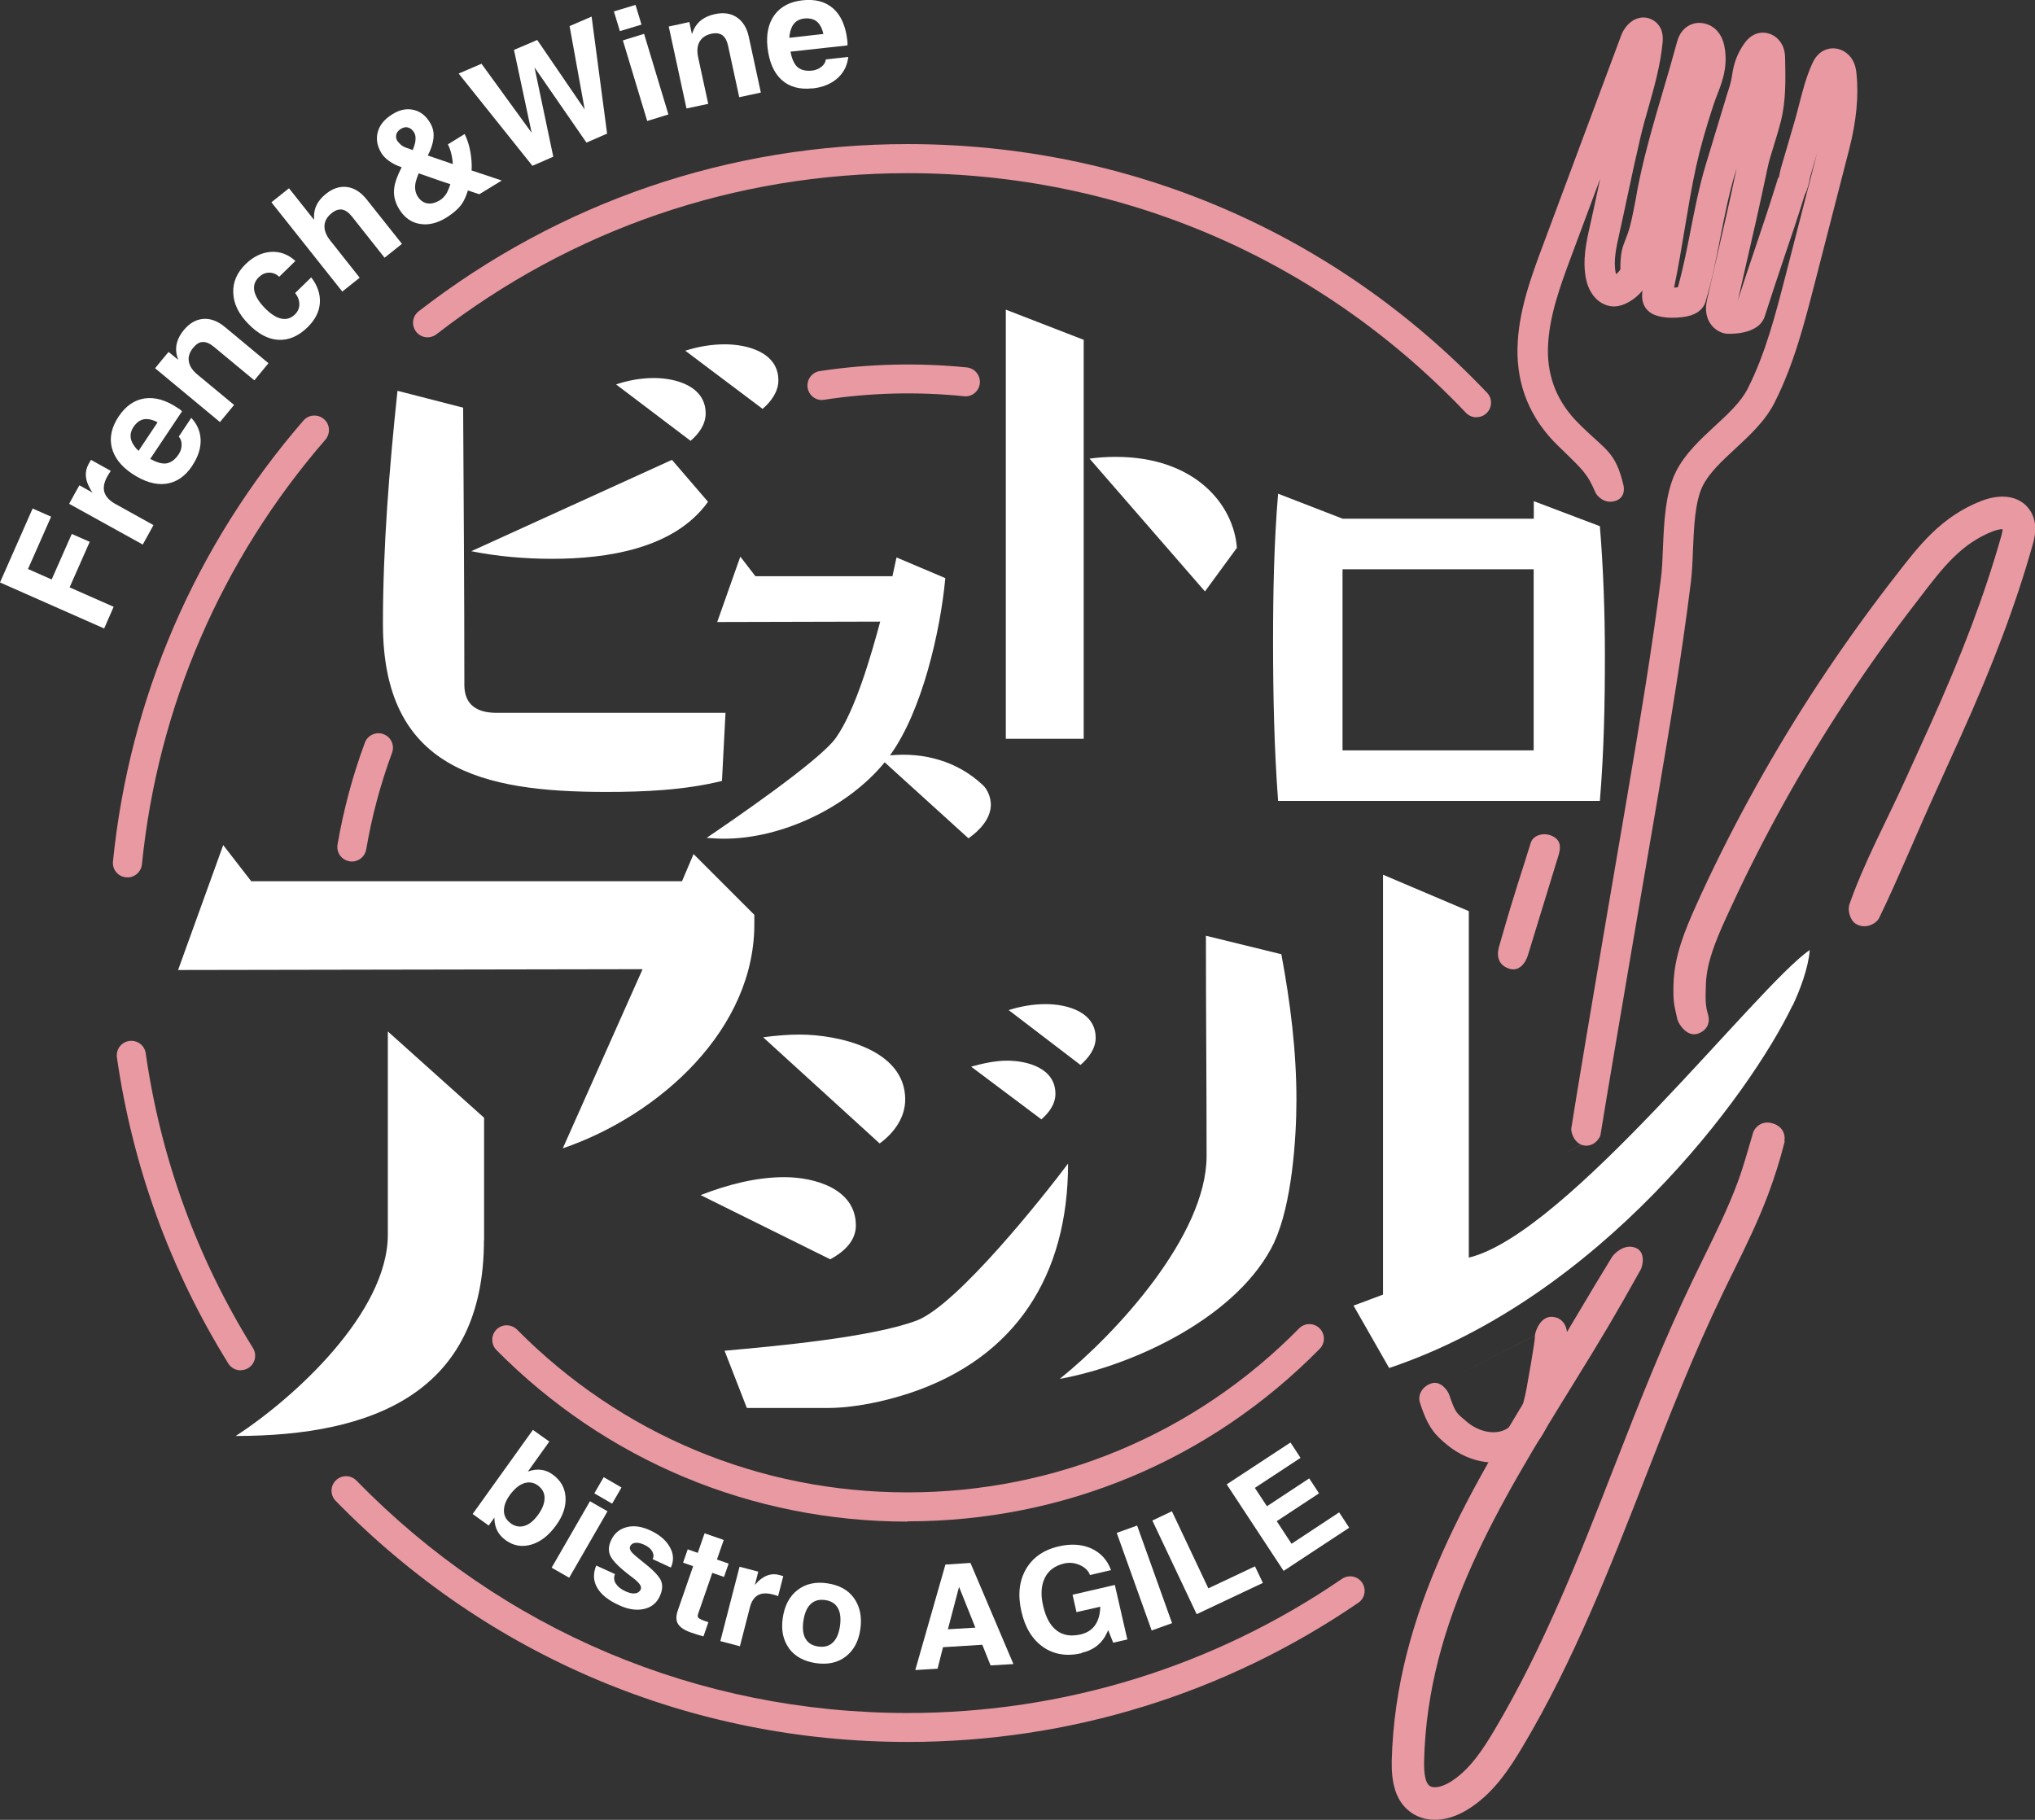 <?xml version="1.0" encoding="UTF-8"?><svg id="_レイヤー_1" xmlns="http://www.w3.org/2000/svg" viewBox="0 0 149.7 133.88"><rect x="0" y="0" width="149.7" height="133.88" fill="#333333" stroke="none"/><defs><style>.cls-1{fill:#e899a1;}.cls-2{fill:#fff;}</style></defs><path class="cls-1" d="M136.01,66.64c1.09-3.16,2.79-6.27,4.17-9.32.6-1.33,1.21-2.66,1.81-3.99,2.38-5.27,4.03-9.66,5.21-13.83.09-.3.11-.47.12-.57-.14,0-.39.03-.73.16-2.32.91-3.68,2.68-5.25,4.73l-.39.51c-1.78,2.3-3.49,4.69-5.08,7.1-3.2,4.85-6.07,9.98-8.5,15.24l-.44.95c-.73,1.62-1.39,3.2-1.44,4.8-.03,1.03-.06,1.49.16,2.23.08.27.18,1-.66,1.36-.86.38-1.51-.69-1.59-.99-.26-1.13-.33-1.35-.29-2.67.06-2.04.85-3.94,1.65-5.72l.44-.97c2.49-5.37,5.41-10.6,8.68-15.55,1.63-2.46,3.37-4.9,5.18-7.25l.39-.5c1.72-2.23,3.34-4.34,6.28-5.5,1.51-.59,2.84-.37,3.55.61.71.97.38,2.16.23,2.67-1.21,4.29-2.9,8.79-5.33,14.16-.6,1.34-1.21,2.67-1.81,4-1.38,3.03-2.97,6.87-4.16,9.28-.14.28-.9.85-1.68.39-.48-.29-.6-1.07-.5-1.34ZM131.29,83.97c-.38,1.48-.72,2.54-1.19,3.82-.75,2.02-1.7,3.95-2.62,5.82-.26.53-.52,1.05-.77,1.58-2.12,4.39-3.94,9.04-5.69,13.54-2.59,6.63-5.27,13.49-9,19.75-.99,1.66-2.2,3.53-4.12,4.68-1.44.87-2.95.95-4.04.22-.63-.42-1-1.01-1.21-1.64-.25-.74-.28-1.55-.27-2.2.27-11.07,5.94-20.26,11.43-29.15,1.93-3.12,2.94-4.94,4.77-7.91.16-.26.9-1,1.72-.69.79.29.54,1.35.39,1.62-1.91,3.42-2.8,4.91-4.85,8.23-5.57,9.02-10.83,17.53-11.08,27.91-.02,1.04.12,1.64.42,1.84.28.19.89.08,1.48-.28,1.44-.87,2.45-2.44,3.29-3.86,3.62-6.09,6.27-12.86,8.82-19.4,1.77-4.54,3.61-9.23,5.77-13.71.26-.53.52-1.06.78-1.6.89-1.82,1.82-3.7,2.52-5.6.44-1.19.79-2.5,1.13-3.64.09-.29.58-.91,1.42-.66.88.25.95,1.02.87,1.31Z"/><path class="cls-1" d="M112.4,70.26c-.08.3-.55,1.44-1.59.92-.93-.47-.55-1.49-.48-1.73,1.24-4.34,1.62-5.28,2.27-7.43.18-.6.95-.78,1.51-.55.71.29.73.83.54,1.45l-2.25,7.34ZM106.25,101.66,112.92,98.26c-.03.63-.53,3.36-.53,3.36-.24,1.43-.55,2.88-1.53,3.48-.89.55-2.16.17-2.9-.46-.81-.7-.86-.59-1.35-2.03-.09-.27-.6-1.04-1.27-.85-.69.19-1.07.85-.89,1.41.59,1.88,1.15,2.43,2.06,3.17,1.67,1.35,3.9,1.67,5.53.67.14-.08.26-.17.38-.27,1.45-1.14,1.88-3.03,2.17-4.74,0,0,.57-3.05.68-3.84.04-.31-.15-1.19-1.03-1.28-.93-.1-1.31,1.09-1.33,1.38ZM115.25,84.78,117.74,83.47c.89-5.5,4.19-24.7,4.19-24.7.88-5.2,1.79-10.57,2.45-15.9.09-.73.13-1.56.16-2.42.07-1.67.15-3.57.72-4.71.48-.96,1.4-1.81,2.38-2.72,1.09-1.01,2.22-2.05,2.9-3.4,1.41-2.78,2.18-5.78,2.93-8.68l2.56-9.95c.53-2.06.71-3.93.54-5.56-.03-.34-.1-.73-.35-1.11-.4-.6-1.11-.89-1.77-.71-.75.2-1.05.87-1.16,1.12-.43.96-.69,1.97-.94,2.95-.11.41-.21.83-.33,1.23l-1.02,3.49c-.02.07-.05.2-.08.35-.02.09-.04.21-.06.31l-.06.03-.13.42c-.5,1.62-1.04,3.22-1.58,4.82-.42,1.24-.84,2.49-1.24,3.74l.5-2.19c.56-2.43,1.12-4.85,1.63-7.31.13-.67.34-1.32.54-1.97.18-.57.35-1.15.5-1.73.36-1.51.33-2.96.3-4.48,0-.25-.01-.64-.19-1.03-.3-.64-.94-1.02-1.6-.95-.72.08-1.1.63-1.23.81-.49.71-.76,1.42-.88,2.3-.06.48-.22.95-.37,1.41l-1.58,5.22c-.48,1.6-.8,3.24-1.11,4.82-.27,1.38-.55,2.8-.93,4.16-.09.01-.19.02-.28.03.3-1.44.54-2.88.78-4.32.26-1.55.51-3.09.85-4.63.29-1.32.72-2.83,1.27-4.5.09-.26.18-.52.28-.76.35-.9.74-1.93.57-3.25-.05-.37-.15-.92-.54-1.38-.56-.66-1.51-.83-2.19-.4-.6.37-.75.97-.83,1.26-.32,1.18-.66,2.35-1.01,3.53-.63,2.13-1.27,4.32-1.74,6.55-.09.42-.17.84-.24,1.27-.13.67-.25,1.35-.42,2.02-.11.45-.27.86-.49,1.43-.2.54-.22,1.03-.24,1.46,0,.15,0,.3,0,.37-.04.1-.18.25-.32.36,0-.02-.01-.05-.02-.07-.19-.9.04-1.92.26-2.9.21-.94.41-1.88.61-2.82.31-1.46.63-2.93.97-4.38.17-.73.38-1.44.58-2.15.43-1.51.87-3.08,1.03-4.77.06-.65-.13-1.16-.55-1.49-.36-.28-.81-.38-1.25-.25-.64.18-1.07.77-1.25,1.26l-5.76,15.45c-.85,2.28-1.82,4.87-1.87,7.58-.05,2.76.94,5.17,2.96,7.14l.24.23c1.59,1.55,1.94,1.84,2.53,3.22.12.28.68.88,1.47.63.74-.24.65-.95.59-1.18-.57-2.41-1.31-2.58-3.03-4.26l-.23-.23c-1.56-1.53-2.33-3.38-2.29-5.51.05-2.33.9-4.63,1.73-6.85l2.11-5.66c-.05.25-.11.5-.16.75-.2.94-.4,1.87-.61,2.8-.25,1.1-.55,2.48-.26,3.85.25,1.15,1.02,1.93,1.97,1.98.73.04,1.61-.48,2.18-1.17-.07.42-.09,1.11.52,1.59.72.56,2.35.46,3.03.24.71-.23.98-.66,1.08-.99.48-1.6.8-3.24,1.11-4.82.3-1.53.61-3.12,1.06-4.61l.12-.39c-.49,2.34-1.02,4.65-1.56,6.97l-.58,2.53c-.07.3-.17.75-.07,1.24.15.76.76,1.35,1.49,1.42.02,0,2.33.16,2.79-1.28.45-1.42.93-2.84,1.4-4.25.53-1.56,1.06-3.12,1.54-4.69.19-.33.29-.77.4-1.32l.51-1.75-2.34,9.09c-.72,2.78-1.46,5.67-2.76,8.23-.5.99-1.44,1.86-2.43,2.77-1.08,1-2.2,2.04-2.86,3.36-.78,1.57-.87,3.72-.95,5.62-.03.8-.06,1.56-.15,2.23-.66,5.28-1.57,10.63-2.47,15.97,0,0-3.21,18.69-4.12,24.47-.05.3.25,1.23,1.03,1.28.69.04,1.09-.57,1.13-.84Z"/><path class="cls-2" d="M39.2,105.19l.6.43.61.43-1.58,2.21.05-.02c.65-.22,1.25-.15,1.78.24.58.42.9.97.94,1.65.05.68-.18,1.38-.69,2.08-.53.74-1.14,1.22-1.82,1.42-.68.2-1.31.1-1.89-.32-.53-.38-.81-.9-.83-1.57v-.1s-.42.59-.42.59l-1.18-.85,4.44-6.2ZM37.57,112.07c.33.23.67.29,1.02.18.36-.11.69-.39,1-.82.32-.44.47-.85.47-1.23,0-.38-.17-.68-.49-.92-.32-.23-.67-.28-1.03-.16-.37.13-.71.42-1.04.87-.3.42-.44.81-.43,1.18.01.36.18.66.5.89Z"/><path class="cls-2" d="M43.4,110.44l.64.37.65.37-2.82,4.89-.64-.37-.65-.37,2.82-4.89ZM44.41,108.67l1.31.76-.69,1.19-1.31-.76.69-1.19Z"/><path class="cls-2" d="M48.01,114.72c.09-.2.08-.39-.03-.59-.11-.2-.3-.35-.57-.48-.26-.12-.48-.17-.67-.15-.19.02-.32.11-.39.27-.05.11-.01.25.11.41.13.15.38.37.75.66.74.57,1.2,1.03,1.38,1.37.18.35.16.76-.06,1.23-.23.5-.62.81-1.17.93-.55.12-1.15.03-1.82-.28-.79-.36-1.33-.79-1.61-1.29-.29-.5-.31-1.04-.07-1.63l1.38.63c-.1.24-.08.47.06.7.14.22.38.42.72.57.27.12.5.18.7.15.19-.02.33-.12.41-.28.05-.12.03-.25-.08-.4-.11-.15-.33-.35-.67-.6-.78-.59-1.26-1.07-1.45-1.42-.19-.35-.19-.75.02-1.2.23-.51.61-.83,1.14-.97.52-.14,1.09-.06,1.71.22.7.32,1.19.73,1.47,1.24.29.5.31,1.01.08,1.51l-1.34-.62Z"/><path class="cls-2" d="M51.74,120.38c-.24-.06-.54-.15-.88-.27-.5-.17-.82-.38-.98-.64-.16-.25-.16-.58-.02-.99l1.13-3.26-.74-.26.34-.98.74.26.5-1.44,1.41.49-.5,1.44.86.3-.34.98-.86-.3-1.05,3.03c-.04.12-.03.22.03.28.06.06.21.14.44.22l.29.1-.36,1.04Z"/><path class="cls-2" d="M54.41,115.26l.68.18.69.18-.25.98c.08-.09.16-.18.25-.27.48-.45.99-.61,1.52-.47l.32.09-.38,1.47c-.12-.05-.27-.09-.43-.13-.44-.11-.79-.09-1.07.07-.27.16-.47.46-.58.91l-.73,2.84-.72-.19-.72-.19,1.41-5.46Z"/><path class="cls-2" d="M58.05,121.27c-.44-.6-.6-1.34-.47-2.23.13-.91.49-1.6,1.08-2.06.59-.46,1.32-.63,2.2-.5.88.13,1.54.49,1.97,1.1s.59,1.37.46,2.28c-.13.89-.49,1.56-1.08,2.01-.59.45-1.32.61-2.2.48-.87-.13-1.53-.49-1.97-1.08ZM61.26,120.84c.27-.25.45-.66.53-1.21.08-.56.03-1.01-.16-1.34-.19-.33-.5-.52-.94-.58-.44-.06-.79.04-1.06.3-.27.26-.45.67-.53,1.24-.08.55-.03.99.16,1.31.19.32.5.51.94.57s.79-.03,1.06-.29Z"/><path class="cls-2" d="M69.55,115.1l.92-.06.92-.06,3.16,7.44-.84.05-.84.05-.61-1.52-2.89.18-.4,1.58-.82.05-.82.05,2.22-7.77ZM69.73,119.86l2.02-.12-1.2-3h0l-.82,3.12Z"/><path class="cls-2" d="M79.56,121.62c-1.08.25-2.02.1-2.82-.45-.79-.55-1.33-1.42-1.6-2.61-.28-1.21-.17-2.25.33-3.12.5-.86,1.31-1.43,2.43-1.68.9-.21,1.7-.15,2.39.16.69.32,1.17.85,1.44,1.59l-1.55.36c-.11-.31-.36-.56-.74-.73-.38-.17-.77-.21-1.16-.12-.67.16-1.15.51-1.42,1.06-.27.55-.32,1.25-.12,2.07.19.84.52,1.44.99,1.8.47.36,1.05.45,1.76.29h0c.6-.14,1.02-.47,1.25-1.01.13-.3.19-.64.2-1.01v-.02s-1.75.4-1.75.4l-.29-1.28,3.11-.72.92,4.01-1.04.24-.37-.93-.06.14c-.36.82-.99,1.33-1.88,1.53h0Z"/><path class="cls-2" d="M82.15,112.77l.75-.27.75-.27,2.57,7.18-.75.27-.75.27-2.57-7.18Z"/><path class="cls-2" d="M88.03,118.75l-3.26-6.89.72-.34.72-.34,2.68,5.67,3.43-1.62.29.61.29.61-4.87,2.3Z"/><path class="cls-2" d="M94.43,115.57l-4.19-6.37,4.69-3.08.37.56.37.57-3.36,2.21.89,1.35,3.11-2.05.36.55.36.55-3.11,2.05,1.09,1.66,3.5-2.31.37.56.37.57-4.83,3.18Z"/><path class="cls-2" d="M7.65,46.23l-7.65-3.38,2.4-5.44.68.3.68.3-1.7,3.85,1.74.77,1.48-3.35.66.29.66.29-1.48,3.35,3.24,1.43-.35.8-.35.8Z"/><path class="cls-2" d="M5.09,37.06l.37-.68.38-.68.97.54c-.08-.11-.15-.22-.21-.34-.35-.63-.38-1.21-.09-1.75l.18-.32,1.46.81c-.08.12-.17.26-.26.42-.24.43-.31.82-.21,1.15.1.33.37.62.8.86l2.81,1.56-.39.71-.4.72-5.42-3Z"/><path class="cls-2" d="M14.14,34.27c-.52.78-1.17,1.22-1.93,1.32-.77.1-1.6-.15-2.49-.74-.82-.55-1.32-1.2-1.5-1.94-.18-.74,0-1.5.5-2.26.53-.79,1.17-1.23,1.93-1.34.76-.11,1.58.13,2.45.72.11.06.2.14.29.23l-2.34,3.5c.43.24.79.35,1.09.34.38-.02.72-.25,1.01-.69.14-.21.21-.43.21-.69,0-.25-.07-.45-.21-.6l.92-1.38c.44.47.67,1.01.69,1.63.01.62-.19,1.25-.62,1.89ZM11.6,31.07c-.33-.18-.63-.25-.89-.24-.35.02-.64.21-.89.58-.23.35-.28.71-.13,1.07.1.23.26.46.5.69l1.4-2.1Z"/><path class="cls-2" d="M11.41,27.09l.49-.6.5-.6.71.58c-.04-.12-.08-.24-.11-.36-.14-.64.04-1.25.53-1.84.42-.5.89-.77,1.43-.81.53-.04,1.06.16,1.59.6l3.2,2.66-.52.63-.52.63-2.98-2.47c-.29-.24-.56-.36-.81-.35-.25,0-.48.15-.7.41-.27.33-.39.67-.33,1.01.05.34.26.67.64.98l2.69,2.23-.52.63-.52.63-4.76-3.95Z"/><path class="cls-2" d="M22.88,20.39c.48.61.69,1.24.65,1.89s-.35,1.25-.91,1.8c-.67.65-1.38.96-2.14.92-.75-.04-1.49-.43-2.21-1.17-.71-.72-1.08-1.48-1.11-2.27-.04-.79.27-1.51.91-2.13.57-.56,1.19-.85,1.86-.9.67-.04,1.27.18,1.8.67l-1.19,1.16c-.23-.21-.48-.31-.75-.3-.28,0-.53.12-.76.34-.29.29-.4.62-.32,1.01.08.38.33.8.77,1.25.43.44.83.7,1.21.78.38.08.71-.02,1.01-.31.21-.21.32-.46.32-.74,0-.29-.1-.57-.31-.83l1.19-1.16Z"/><path class="cls-2" d="M19.98,14.87l.64-.51.64-.51,1.84,2.32v-.22c-.01-.65.28-1.21.88-1.69.51-.41,1.03-.57,1.56-.5.53.07,1.01.38,1.44.92l2.59,3.26-.64.51-.64.51-2.4-3.03c-.24-.3-.48-.47-.72-.51-.24-.04-.5.04-.77.26-.34.27-.51.57-.53.92-.02.34.12.71.42,1.09l2.17,2.74-.64.51-.64.51-5.2-6.55Z"/><path class="cls-2" d="M28.06,11.27c-.32-.53-.41-1.05-.27-1.56.14-.52.5-.95,1.08-1.31.53-.33,1.04-.43,1.54-.32s.91.42,1.22.94c.24.38.32.81.24,1.28-.05.33-.18.71-.4,1.14l1.84.63-.02-.25c-.05-.44-.16-.84-.34-1.2l1.23-.76c.25.5.41,1.08.48,1.72.04.33.05.65.03.96l2.22.74-1.65,1.01-.84-.28c-.12.4-.27.73-.43.97-.24.35-.62.69-1.14,1.02-.69.43-1.35.58-1.98.47-.63-.11-1.13-.47-1.51-1.09-.32-.52-.44-1.06-.35-1.62.06-.4.24-.88.54-1.46l-.07-.02c-.31-.1-.59-.25-.85-.43-.25-.18-.44-.37-.57-.58ZM29.26,10.39c.06.1.15.19.25.28.11.08.23.15.35.19l.5.18c.07-.18.13-.34.17-.5.07-.33.05-.6-.07-.8-.12-.19-.26-.31-.44-.36-.17-.05-.35-.01-.53.1-.18.11-.3.25-.34.42-.04.16-.01.33.1.51ZM32.35,14.74c.22-.14.4-.33.54-.59.08-.16.16-.36.24-.6l-.76-.25-1.57-.55c-.1.24-.17.45-.22.64-.09.41-.04.76.14,1.05.18.29.42.47.71.52.29.05.6-.03.93-.23Z"/><path class="cls-2" d="M39.16,12.19l-5.42-6.78.84-.36.84-.36,3.69,5.08h0s-1.3-6.1-1.3-6.1l.85-.36.86-.37,3.49,5.11h0s-1.11-6.13-1.11-6.13l.81-.35.81-.35,1.14,8.61-.76.33-.76.33-3.82-5.53h0l1.38,6.57-.76.33-.76.33Z"/><path class="cls-2" d="M45.16.84l1.59-.48.44,1.45-1.59.48-.44-1.45ZM45.82,2.97l.78-.24.78-.24,1.79,5.93-.78.24-.78.24-1.79-5.93Z"/><path class="cls-2" d="M49.19,1.95l.76-.16.76-.17.19.89c.04-.12.09-.24.14-.35.28-.59.8-.96,1.55-1.12.64-.14,1.18-.06,1.62.24s.74.78.88,1.46l.88,4.07-.79.17-.8.17-.82-3.78c-.08-.37-.22-.63-.42-.78-.2-.14-.47-.18-.8-.11-.42.09-.71.29-.88.59-.17.3-.2.69-.1,1.16l.74,3.41-.8.17-.8.17-1.31-6.05Z"/><path class="cls-2" d="M59.75,6.5c-.93.1-1.69-.11-2.26-.63-.57-.52-.91-1.32-1.03-2.38-.11-.98.07-1.78.52-2.4.46-.61,1.14-.97,2.06-1.07.94-.1,1.69.1,2.26.61.57.51.91,1.29,1.03,2.34.02.12.02.24.01.37l-4.19.46c.09.48.24.83.44,1.06.26.28.65.39,1.18.33.24-.03.46-.12.66-.28s.3-.34.32-.54l1.65-.18c-.07.64-.34,1.17-.81,1.58-.47.41-1.08.66-1.84.74ZM60.57,2.5c-.08-.37-.21-.64-.39-.83-.24-.25-.58-.35-1.01-.31-.42.05-.72.24-.9.59-.11.22-.18.5-.21.83l2.51-.28Z"/><path class="cls-1" d="M9.37,64.54s-.07,0-.11,0c-.59-.06-1.01-.58-.95-1.17,1.22-12.04,6.07-23.26,14.01-32.43.39-.45,1.06-.49,1.51-.11.45.39.49,1.06.11,1.51-7.66,8.84-12.33,19.65-13.5,31.25-.06.55-.52.96-1.06.96Z"/><path class="cls-1" d="M17.7,100.81c-.36,0-.71-.18-.91-.51-4.28-6.9-7.03-14.48-8.19-22.51-.08-.58.32-1.13.91-1.21.59-.08,1.13.32,1.21.91,1.11,7.74,3.76,15.03,7.89,21.68.31.5.16,1.16-.34,1.47-.18.11-.37.16-.56.16Z"/><path class="cls-1" d="M66.77,128.15c-15.98,0-30.92-6.3-42.08-17.74-.41-.42-.4-1.1.02-1.51.42-.41,1.1-.4,1.51.02,10.75,11.03,25.15,17.1,40.55,17.1,11.47,0,22.52-3.41,31.95-9.87.49-.33,1.15-.21,1.48.28.33.49.21,1.15-.28,1.48-9.79,6.7-21.25,10.24-33.16,10.24Z"/><path class="cls-1" d="M108.61,30.7c-.28,0-.56-.11-.77-.33-10.8-11.37-25.38-17.63-41.06-17.63-12.68,0-24.67,4.1-34.67,11.85-.47.36-1.14.28-1.5-.19-.36-.47-.28-1.14.19-1.5,10.38-8.04,22.82-12.3,35.98-12.3,16.27,0,31.4,6.5,42.61,18.29.41.43.39,1.1-.04,1.51-.21.2-.47.29-.74.29Z"/><path class="cls-1" d="M66.77,111.94c-11.45,0-22.19-4.48-30.25-12.62-.41-.42-.41-1.1,0-1.51.42-.42,1.09-.41,1.51,0,7.65,7.73,17.85,11.98,28.73,11.98s21.14-4.28,28.8-12.06c.41-.42,1.09-.43,1.51-.01.42.41.43,1.09.01,1.51-8.06,8.19-18.83,12.69-30.32,12.69Z"/><path class="cls-1" d="M60.46,29.43c-.52,0-.97-.38-1.05-.91-.09-.58.31-1.13.89-1.22,3.55-.54,7.24-.63,10.82-.27.59.06,1.01.58.96,1.17-.06.59-.59,1.02-1.17.95-3.41-.35-6.91-.26-10.28.26-.05,0-.11.01-.16.01Z"/><path class="cls-1" d="M25.88,63.38c-.06,0-.12,0-.18-.02-.58-.1-.97-.65-.87-1.23.44-2.55,1.11-5.07,2.01-7.49.2-.55.82-.84,1.37-.63.55.2.84.82.63,1.37-.85,2.3-1.49,4.69-1.9,7.11-.09.52-.54.89-1.05.89Z"/><path class="cls-2" d="M55.49,67.79c.12,7.92-7.01,14.27-14.09,16.69l5.87-13.18-34.17.06,3.32-9.19,2.06,2.66h31.69l.85-2,4.47,4.47v.48ZM35.6,91.25c0,11.19-8.16,14.39-18.26,14.39,4.29-2.78,11.19-9.07,11.19-14.82v-14.94l7.08,6.35v9.01Z"/><path class="cls-2" d="M61.07,92.64l-9.53-4.72c1.96-.76,4.05-1.32,6.17-1.32s5.25.8,5.25,3.56c0,1.16-.92,1.96-1.88,2.48ZM66.88,102.5c-1.84.6-4.04,1.08-6.01,1.08h-5.93l-1.64-4.21c3.52-.32,10.81-.96,14.18-2.24,3-1.2,9.29-9.13,11.09-11.53,0,8.21-3.84,14.3-11.69,16.9ZM64.71,84.12l-8.57-7.81c.88-.12,1.8-.2,2.68-.2,2.84,0,7.77,1.08,7.77,4.77,0,1.36-.84,2.48-1.88,3.24ZM76.61,82.35l-5.17-3.88c.88-.24,1.76-.44,2.64-.44,1.52,0,3.56.56,3.56,2.44,0,.76-.48,1.4-1.04,1.88ZM79.49,78.35l-5.29-4.04c.88-.28,1.8-.44,2.72-.44,1.56,0,3.68.56,3.68,2.48,0,.8-.52,1.48-1.12,2Z"/><path class="cls-2" d="M93.76,91.35c-2.57,5.45-10.25,9.08-15.8,10.09,4.14-3.33,10.8-10.55,10.8-16.4,0-5.4-.05-10.8-.05-16.2l5.55,1.36c.66,3.53,1.11,7.12,1.11,10.7,0,2.93-.35,7.72-1.62,10.45ZM131.86,73.97c-3.18,6.61-14.15,21.46-29.67,26.67l-2.62-4.59,2.17-.81v-30.89l6.31,2.68v25.49c7.24-1.75,21.24-20.01,25.08-22.63-.1,1.31-.71,2.93-1.26,4.09Z"/><path class="cls-2" d="M53.37,52.45l-.26,5c-2.74.68-5.73.81-8.51.81-9.15,0-16.43-1.67-16.43-12.36,0-5.69.47-11.46,1.07-17.15l4.83,1.24c.04,6.8.09,13.6.09,20.4,0,1.5.98,2.05,2.35,2.05h16.85ZM52.08,36.92c-2.48,3.47-7.49,4.19-11.46,4.19-1.97,0-4.02-.17-5.95-.56l14.76-6.72,2.65,3.08ZM50.8,32.43l-5.48-4.15c.9-.3,1.84-.47,2.78-.47,1.63,0,3.81.6,3.81,2.61,0,.81-.51,1.5-1.11,2.01ZM56.1,30.08l-5.69-4.28c.94-.3,1.92-.47,2.91-.47,1.67,0,3.94.6,3.94,2.65,0,.86-.56,1.58-1.16,2.1Z"/><path class="cls-2" d="M71.24,61.67l-6.16-5.59c-2.72,3.32-7.56,5.62-11.81,5.62-.42,0-.87-.03-1.29-.06,1.68-1.14,8.34-5.68,9.51-7.36,1.44-2.03,2.6-6.1,3.26-8.55l-11.99.03,1.7-4.81,1.11,1.44h10.08l.3-1.38,3.59,1.52c-.36,3.89-1.7,9.78-4.07,13.04,2.48-.24,4.93.42,6.79,2.15.39.33.63.96.63,1.47,0,1.05-.84,1.91-1.64,2.48Z"/><path class="cls-2" d="M79.72,54.35h-5.73v-31.57l5.73,2.22v29.34ZM88.64,43.51l-8.49-9.77c.64-.09,1.28-.13,1.92-.13,5.82,0,8.68,3.49,8.92,6.69l-2.35,3.21Z"/><path class="cls-2" d="M117.68,58.92h-23.66c-.29-3.9-.37-7.84-.37-11.74,0-3.64.07-7.25.37-10.86l4.75,1.84h14.06v-1.29l4.86,1.84c.26,3.16.37,6.37.37,9.53,0,3.57-.07,7.1-.37,10.67ZM112.82,55.2v-13.32h-14.06v13.32h14.06Z"/></svg>